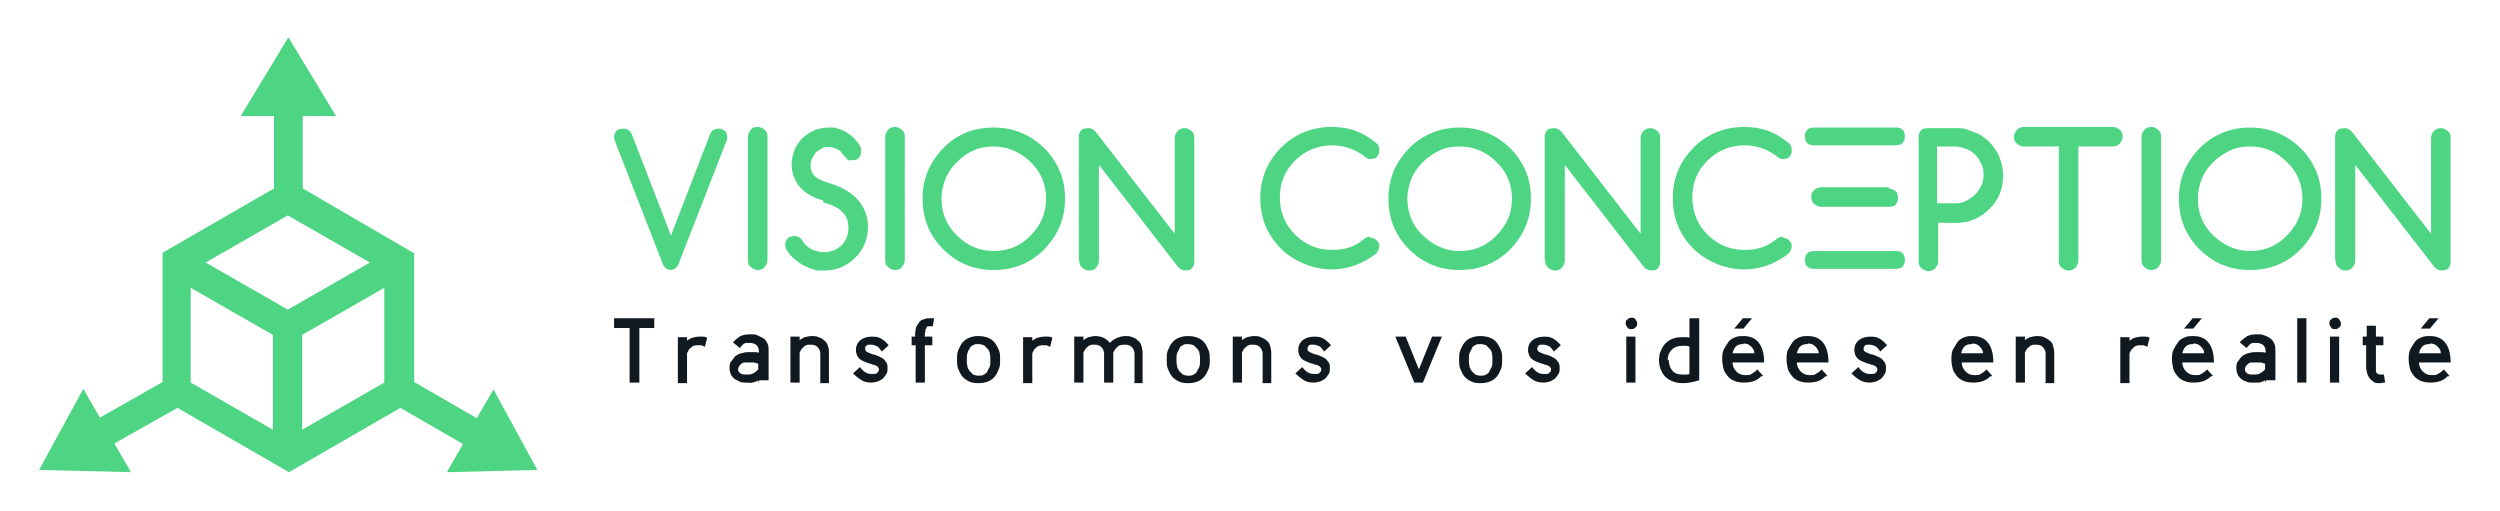 <?xml version="1.0" encoding="UTF-8"?>
<svg id="Calque_1" data-name="Calque 1" xmlns="http://www.w3.org/2000/svg" version="1.1" xmlns:mydata="http://www.w3.org/2000/svg" viewBox="0 0 435.2 89">
  <defs>
    <style>
      .cls-1, .cls-2, .cls-3 {
        stroke-width: 0px;
      }

      .cls-1, .cls-3 {
        fill: #4dd583;
      }

      .cls-2 {
        fill: #101820;
      }

      .cls-3 {
        fill-rule: evenodd;
      }
    </style>
  </defs>
  <g>
    <path class="cls-2" d="M111.3,57.1v9.5h-1.7v-9.5h-2.7v-1.7h7v1.7h-2.6Z"/>
    <path class="cls-2" d="M122.6,60.3c-.2,0-.4-.2-.6-.2s-.4,0-.5,0c-.2,0-.5,0-.7.1-.2,0-.4.2-.6.4-.2.1-.3.3-.4.5s-.2.3-.2.5v5.1h-1.6v-8h1.6v.6c.3-.2.6-.4.9-.5.4-.1.8-.2,1.2-.2s.4,0,.6,0,.5,0,.8.2l-.4,1.6Z"/>
    <path class="cls-2" d="M132,63.3c-.3,0-.5-.2-.8-.2-.3,0-.6,0-.9,0s-.4,0-.6,0-.4,0-.6.2-.3.2-.4.4-.2.3-.2.6.1.5.4.7.6.2,1.1.2.7,0,1.1-.2.6-.4.9-.7v-1ZM132,66.6v-.4c-.3.2-.6.3-1,.4s-.7,0-1.2,0-.8,0-1.1-.2-.7-.3-.9-.5-.5-.5-.6-.8c-.1-.3-.2-.6-.2-1s0-.9.3-1.2.4-.6.7-.9c.3-.2.6-.4,1-.5.4-.1.8-.2,1.2-.2s.7,0,1,0,.6,0,.9.1v-.2c0-.5-.1-.8-.4-1.1-.3-.3-.7-.4-1.2-.4s-.3,0-.5,0-.3,0-.4.1c-.1,0-.3.2-.4.3-.1.1-.3.3-.4.5l-1.2-1c.4-.5.9-.8,1.3-1.1.5-.2,1-.3,1.7-.3s.9,0,1.3.2.7.3,1,.5.5.5.7.9c.2.4.2.8.2,1.2v5.2h-1.6Z"/>
    <path class="cls-2" d="M142.8,66.6v-5c0-.5-.2-.9-.5-1.2-.3-.3-.7-.4-1.2-.4s-.5,0-.7.1c-.2,0-.4.2-.6.4s-.3.3-.4.5c-.1.2-.2.3-.2.5v5.1h-1.6v-8h1.6v.6c.3-.2.6-.4.9-.5.4-.1.8-.2,1.2-.2s.8,0,1.2.2c.4.1.7.3,1,.6.3.2.5.5.6.9.2.4.2.8.2,1.2v5.3h-1.6Z"/>
    <path class="cls-2" d="M153.2,60.8c-.2-.3-.4-.5-.7-.6-.3-.1-.5-.2-.9-.2s-.7,0-.8.2c-.2.1-.2.3-.2.5s.1.5.4.6c.3.1.6.3,1,.4.3,0,.6.2.9.3s.6.3.8.4c.2.2.4.4.6.7.2.3.2.6.2,1s0,.7-.2,1-.4.6-.6.8c-.3.2-.6.4-.9.5s-.7.2-1.1.2c-.6,0-1.2-.1-1.7-.4-.5-.3-1-.7-1.5-1.2l1.2-1.1c.6.8,1.2,1.2,2,1.2s.8,0,1-.2.3-.3.3-.5,0-.3-.1-.4c0-.1-.2-.2-.3-.3-.1,0-.3-.2-.5-.2-.2,0-.4-.1-.6-.2-.3,0-.6-.2-.9-.3-.3-.1-.5-.2-.8-.4s-.4-.4-.6-.7c-.1-.3-.2-.6-.2-1,0-.7.3-1.3.8-1.7s1.2-.6,2-.6,1.1.1,1.5.3.9.6,1.4,1.2l-1.2,1.1-.2-.3Z"/>
    <path class="cls-2" d="M158.6,58.6h.7c0-.4,0-.8.1-1.2,0-.4.2-.7.4-1s.4-.6.7-.7.7-.3,1.1-.3.2,0,.4,0,.4,0,.6,0l-.2,1.4h-.4c0,0-.1,0-.2,0s-.1,0-.2,0c-.1,0-.3,0-.3.2s-.2.3-.2.4c0,.2,0,.4-.1.6,0,.2,0,.4,0,.6h1.3v1.5h-1.3v6.5h-1.6v-6.5h-.7v-1.5Z"/>
    <path class="cls-2" d="M172.4,62.6c0-.4,0-.7-.1-1.1,0-.3-.2-.6-.4-.8s-.4-.4-.6-.6c-.3-.1-.6-.2-1-.2s-.7,0-.9.2c-.3.1-.5.3-.6.6-.2.2-.3.5-.4.8s-.1.7-.1,1.1,0,.7.1,1.1c0,.3.2.6.4.9.2.2.4.4.6.6.3.1.6.2.9.2s.7,0,1-.2.5-.3.6-.6.3-.5.4-.8.1-.7.1-1.1h0ZM174.1,62.6c0,.6,0,1.1-.2,1.6s-.4.9-.7,1.3c-.3.4-.7.7-1.2.9s-1,.3-1.7.3-1.2-.1-1.6-.3-.9-.5-1.2-.9c-.3-.4-.5-.8-.7-1.3-.2-.5-.2-1-.2-1.6s0-1.1.2-1.6.4-.9.7-1.3c.3-.4.7-.7,1.2-.9.5-.2,1-.3,1.6-.3s1.2.1,1.7.3c.5.2.9.5,1.2.9s.5.8.7,1.3c.2.5.2,1,.2,1.6h0Z"/>
    <path class="cls-2" d="M182.7,60.3c-.2,0-.4-.2-.6-.2s-.4,0-.5,0c-.2,0-.5,0-.7.1-.2,0-.4.2-.6.4-.2.1-.3.3-.4.5s-.2.3-.2.5v5.1h-1.6v-8h1.6v.6c.3-.2.6-.4.9-.5.4-.1.8-.2,1.2-.2s.4,0,.6,0,.5,0,.8.2l-.4,1.6Z"/>
    <path class="cls-2" d="M197.5,66.6v-5c0-.5-.2-.9-.5-1.2s-.7-.4-1.2-.4c-.3,0-.5,0-.8.1-.2,0-.4.2-.6.4s-.3.3-.4.5-.2.3-.2.5v5.1h-1.6v-5c0-.5-.2-.9-.5-1.2-.3-.3-.7-.4-1.2-.4s-.5,0-.7.1c-.2,0-.4.2-.6.4s-.3.3-.4.5c-.1.2-.2.3-.2.5v5.1h-1.6v-8h1.6v.6c.3-.2.6-.4.9-.5.4-.1.8-.2,1.2-.2s1,.1,1.4.3.8.5,1.1.9c.3-.3.6-.6,1.1-.8.4-.2,1-.4,1.6-.4.4,0,.8,0,1.2.2.4.1.7.3,1,.6.3.2.5.5.6.9s.2.8.2,1.2v5.3h-1.6Z"/>
    <path class="cls-2" d="M208.9,62.6c0-.4,0-.7-.1-1.1,0-.3-.2-.6-.4-.8s-.4-.4-.6-.6c-.3-.1-.6-.2-1-.2s-.7,0-.9.2c-.3.1-.5.3-.6.6s-.3.5-.4.8-.1.7-.1,1.1,0,.7.1,1.1c0,.3.2.6.4.9.2.2.4.4.6.6.3.1.6.2.9.2s.7,0,1-.2.5-.3.6-.6.3-.5.4-.8.1-.7.1-1.1h0ZM210.6,62.6c0,.6,0,1.1-.2,1.6s-.4.9-.7,1.3c-.3.4-.7.7-1.2.9s-1,.3-1.7.3-1.2-.1-1.6-.3-.9-.5-1.2-.9-.5-.8-.7-1.3c-.2-.5-.2-1-.2-1.6s0-1.1.2-1.6.4-.9.7-1.3c.3-.4.7-.7,1.2-.9.5-.2,1-.3,1.6-.3s1.2.1,1.7.3.9.5,1.2.9.5.8.7,1.3c.2.5.2,1,.2,1.6h0Z"/>
    <path class="cls-2" d="M219.8,66.6v-5c0-.5-.2-.9-.5-1.2-.3-.3-.7-.4-1.2-.4s-.5,0-.7.1c-.2,0-.4.2-.6.4-.2.1-.3.3-.4.5s-.2.3-.2.5v5.1h-1.6v-8h1.6v.6c.3-.2.6-.4.9-.5.4-.1.8-.2,1.2-.2s.8,0,1.2.2.7.3,1,.6c.3.2.5.5.6.9s.2.8.2,1.2v5.3h-1.6Z"/>
    <path class="cls-2" d="M230.2,60.8c-.2-.3-.4-.5-.7-.6-.3-.1-.5-.2-.9-.2s-.7,0-.8.2-.2.3-.2.5.1.5.4.6.6.3,1,.4c.3,0,.6.2.9.3.3.1.6.3.8.4.2.2.4.4.6.7.2.3.2.6.2,1s0,.7-.2,1-.4.6-.6.8c-.3.2-.6.4-.9.5s-.7.2-1.1.2c-.6,0-1.2-.1-1.7-.4-.5-.3-1-.7-1.5-1.2l1.2-1.1c.6.8,1.2,1.2,2,1.2s.8,0,1-.2.3-.3.3-.5,0-.3-.1-.4c0-.1-.2-.2-.3-.3-.1,0-.3-.2-.5-.2-.2,0-.4-.1-.6-.2-.3,0-.6-.2-.9-.3-.3-.1-.5-.2-.8-.4s-.4-.4-.6-.7c-.1-.3-.2-.6-.2-1,0-.7.3-1.3.8-1.7s1.2-.6,2-.6,1.1.1,1.5.3.9.6,1.4,1.2l-1.2,1.1-.2-.3Z"/>
    <path class="cls-2" d="M247.7,66.6h-1.5l-3.3-8h1.8l2.3,5.7,2.3-5.7h1.7l-3.3,8Z"/>
    <path class="cls-2" d="M259.8,62.6c0-.4,0-.7-.1-1.1,0-.3-.2-.6-.4-.8s-.4-.4-.6-.6c-.3-.1-.6-.2-1-.2s-.7,0-.9.2c-.3.1-.5.3-.6.6s-.3.5-.4.8-.1.7-.1,1.1,0,.7.1,1.1c0,.3.2.6.4.9.2.2.4.4.6.6.3.1.6.2.9.2s.7,0,1-.2.5-.3.6-.6.3-.5.4-.8.1-.7.1-1.1h0ZM261.5,62.6c0,.6,0,1.1-.2,1.6s-.4.9-.7,1.3c-.3.4-.7.7-1.2.9s-1,.3-1.7.3-1.2-.1-1.6-.3-.9-.5-1.2-.9-.5-.8-.7-1.3c-.2-.5-.2-1-.2-1.6s0-1.1.2-1.6.4-.9.7-1.3c.3-.4.7-.7,1.2-.9.5-.2,1-.3,1.6-.3s1.2.1,1.7.3.9.5,1.2.9.5.8.7,1.3c.2.5.2,1,.2,1.6h0Z"/>
    <path class="cls-2" d="M270.2,60.8c-.2-.3-.4-.5-.7-.6-.3-.1-.5-.2-.9-.2s-.7,0-.8.2-.2.3-.2.5.1.5.4.6.6.3,1,.4c.3,0,.6.2.9.3.3.1.6.3.8.4.2.2.4.4.6.7.2.3.2.6.2,1s0,.7-.2,1-.4.6-.6.8c-.3.2-.6.4-.9.5s-.7.2-1.1.2c-.6,0-1.2-.1-1.7-.4-.5-.3-1-.7-1.5-1.2l1.2-1.1c.6.8,1.2,1.2,2,1.2s.8,0,1-.2.3-.3.3-.5,0-.3-.1-.4c0-.1-.2-.2-.3-.3-.1,0-.3-.2-.5-.2-.2,0-.4-.1-.6-.2-.3,0-.6-.2-.9-.3-.3-.1-.5-.2-.8-.4s-.4-.4-.6-.7c-.1-.3-.2-.6-.2-1,0-.7.3-1.3.8-1.7s1.2-.6,2-.6,1.1.1,1.5.3.9.6,1.4,1.2l-1.2,1.1-.2-.3Z"/>
    <path class="cls-2" d="M283.1,66.6v-8h1.6v8h-1.6ZM283,56.3c0-.3,0-.5.3-.7.2-.2.4-.3.7-.3s.5,0,.7.3.3.4.3.7,0,.5-.3.7c-.2.2-.4.3-.7.3s-.5,0-.7-.3-.3-.4-.3-.7Z"/>
    <path class="cls-2" d="M294.2,55.4h1.6v10.8c-1,.3-2,.5-2.8.5s-1.2-.1-1.8-.3c-.5-.2-1-.5-1.3-.8s-.6-.8-.8-1.3-.3-1-.3-1.6.1-1.3.4-1.8c.2-.5.5-.9.9-1.3.4-.3.8-.6,1.3-.7.5-.2,1-.2,1.5-.2s.4,0,.6,0,.4,0,.6.1v-3.3ZM290.5,62.6c0,.8.2,1.4.6,1.9s1,.7,1.8.7.4,0,.6,0c.2,0,.4,0,.6-.1v-4.8c-.2,0-.4-.1-.6-.1-.2,0-.4,0-.6,0-.8,0-1.4.2-1.9.7s-.7,1.1-.7,1.9h0Z"/>
    <path class="cls-2" d="M306.7,65.4c-.4.4-.8.7-1.3.9-.5.2-1.1.3-1.8.3s-1.2-.1-1.7-.3-.9-.5-1.2-.9c-.3-.4-.6-.8-.7-1.3s-.2-1-.2-1.5,0-1.3.3-1.8.5-.9.8-1.3.7-.6,1.2-.8.9-.2,1.4-.2c1.2,0,2.1.4,2.7,1.2.6.8.9,1.9.9,3.4h-5.5c0,.7.3,1.2.7,1.6.4.4.9.6,1.5.6s.8,0,1.1-.2.7-.4,1-.8l1,1.1-.2.2ZM303.5,59.9c-.6,0-1,.1-1.3.4-.3.3-.5.7-.6,1.2h3.8c0-.5-.2-.8-.6-1.2s-.8-.5-1.3-.5h0ZM301.9,57.2l1.5-1.8h1.6l-1.5,1.8h-1.6Z"/>
    <path class="cls-2" d="M317.9,65.4c-.4.4-.8.7-1.3.9-.5.2-1.1.3-1.8.3s-1.2-.1-1.7-.3-.9-.5-1.2-.9c-.3-.4-.6-.8-.7-1.3s-.2-1-.2-1.5,0-1.3.3-1.8.5-.9.8-1.3.7-.6,1.2-.8.9-.2,1.4-.2c1.2,0,2.1.4,2.7,1.2.6.8.9,1.9.9,3.4h-5.5c0,.7.3,1.2.7,1.6.4.4.9.6,1.5.6s.8,0,1.1-.2.7-.4,1-.8l1,1.1-.2.2ZM314.7,59.9c-.6,0-1,.1-1.3.4-.3.3-.5.7-.6,1.2h3.8c0-.5-.2-.8-.6-1.2s-.8-.5-1.3-.5h0Z"/>
    <path class="cls-2" d="M327,60.8c-.2-.3-.4-.5-.7-.6-.3-.1-.5-.2-.9-.2s-.7,0-.8.2-.2.3-.2.5.1.5.4.6.6.3,1,.4c.3,0,.6.2.9.3.3.1.6.3.8.4.2.2.4.4.6.7.2.3.2.6.2,1s0,.7-.2,1-.4.6-.6.8c-.3.2-.6.4-.9.5s-.7.2-1.1.2c-.6,0-1.2-.1-1.7-.4-.5-.3-1-.7-1.5-1.2l1.2-1.1c.6.8,1.2,1.2,2,1.2s.8,0,1-.2.3-.3.3-.5,0-.3-.1-.4c0-.1-.2-.2-.3-.3-.1,0-.3-.2-.5-.2-.2,0-.4-.1-.6-.2-.3,0-.6-.2-.9-.3-.3-.1-.5-.2-.8-.4s-.4-.4-.6-.7c-.1-.3-.2-.6-.2-1,0-.7.3-1.3.8-1.7s1.2-.6,2-.6,1.1.1,1.5.3.9.6,1.4,1.2l-1.2,1.1-.2-.3Z"/>
    <path class="cls-2" d="M346.6,65.4c-.4.4-.8.7-1.3.9-.5.2-1.1.3-1.8.3s-1.2-.1-1.7-.3-.9-.5-1.2-.9c-.3-.4-.6-.8-.7-1.3s-.2-1-.2-1.5,0-1.3.3-1.8.5-.9.8-1.3.7-.6,1.2-.8.9-.2,1.4-.2c1.2,0,2.1.4,2.7,1.2.6.8.9,1.9.9,3.4h-5.5c0,.7.3,1.2.7,1.6.4.4.9.6,1.5.6s.8,0,1.1-.2.7-.4,1-.8l1,1.1-.2.2ZM343.3,59.9c-.6,0-1,.1-1.3.4-.3.3-.5.7-.6,1.2h3.8c0-.5-.2-.8-.6-1.2s-.8-.5-1.3-.5h0Z"/>
    <path class="cls-2" d="M356.1,66.6v-5c0-.5-.2-.9-.5-1.2-.3-.3-.7-.4-1.2-.4s-.5,0-.7.1c-.2,0-.4.2-.6.4-.2.1-.3.3-.4.5s-.2.3-.2.5v5.1h-1.6v-8h1.6v.6c.3-.2.6-.4.9-.5.4-.1.8-.2,1.2-.2s.8,0,1.2.2.7.3,1,.6c.3.2.5.5.6.9s.2.8.2,1.2v5.3h-1.6Z"/>
    <path class="cls-2" d="M373.7,60.3c-.2,0-.4-.2-.6-.2s-.4,0-.5,0c-.2,0-.5,0-.7.1-.2,0-.4.2-.6.4s-.3.3-.4.5c-.1.2-.2.3-.2.5v5.1h-1.6v-8h1.6v.6c.3-.2.6-.4.9-.5.4-.1.8-.2,1.2-.2s.4,0,.6,0,.5,0,.8.2l-.4,1.6Z"/>
    <path class="cls-2" d="M385,65.4c-.4.4-.8.7-1.3.9-.5.2-1.1.3-1.8.3s-1.2-.1-1.7-.3-.9-.5-1.2-.9c-.3-.4-.6-.8-.7-1.3s-.2-1-.2-1.5,0-1.3.3-1.8.5-.9.8-1.3.7-.6,1.2-.8.9-.2,1.4-.2c1.2,0,2.1.4,2.7,1.2.6.8.9,1.9.9,3.4h-5.5c0,.7.3,1.2.7,1.6.4.4.9.6,1.5.6s.8,0,1.1-.2.7-.4,1-.8l1,1.1-.2.2ZM381.8,59.9c-.6,0-1,.1-1.3.4-.3.3-.5.7-.6,1.2h3.8c0-.5-.2-.8-.6-1.2s-.8-.5-1.3-.5h0ZM380.2,57.2l1.5-1.8h1.6l-1.5,1.8h-1.6Z"/>
    <path class="cls-2" d="M394.3,63.3c-.3,0-.5-.2-.8-.2s-.6,0-.9,0-.4,0-.6,0-.4,0-.6.2-.3.2-.4.4-.2.3-.2.6.1.5.4.7.6.2,1.1.2.7,0,1.1-.2.6-.4.9-.7v-1ZM394.3,66.6v-.4c-.3.2-.6.3-1,.4-.4,0-.7,0-1.2,0s-.8,0-1.1-.2c-.4-.1-.7-.3-.9-.5-.3-.2-.5-.5-.6-.8-.1-.3-.2-.6-.2-1s0-.9.3-1.2c.2-.3.4-.6.7-.9.3-.2.6-.4,1-.5.4-.1.8-.2,1.2-.2s.7,0,1,0,.6,0,.9.1v-.2c0-.5-.1-.8-.4-1.1-.3-.3-.7-.4-1.2-.4s-.3,0-.5,0-.3,0-.4.1c-.1,0-.3.2-.4.3s-.3.3-.4.5l-1.2-1c.4-.5.9-.8,1.3-1.1.5-.2,1-.3,1.7-.3s.9,0,1.3.2c.4.1.7.3,1,.5s.5.5.7.9.2.8.2,1.2v5.2h-1.6Z"/>
    <path class="cls-2" d="M399.9,66.6v-11.2h1.6v11.2h-1.6Z"/>
    <path class="cls-2" d="M405.6,66.6v-8h1.6v8h-1.6ZM405.5,56.3c0-.3,0-.5.3-.7.2-.2.4-.3.7-.3s.5,0,.7.3.3.4.3.7,0,.5-.3.7c-.2.2-.4.3-.7.3s-.5,0-.7-.3-.3-.4-.3-.7Z"/>
    <path class="cls-2" d="M412,60.1h-.7v-1.5h.7v-1.9h1.6v1.9h1.3v1.5h-1.3v3.4c0,.2,0,.4,0,.6,0,.2,0,.4,0,.5,0,.2.1.3.2.4s.2.1.4.2c0,0,.1,0,.2,0s.1,0,.2,0c0,0,0,0,.2,0,.1,0,.2,0,.2,0l.2,1.4c-.2,0-.4,0-.6.1-.2,0-.3,0-.4,0-.4,0-.8,0-1.1-.3-.3-.2-.5-.4-.7-.7-.2-.3-.3-.6-.4-1s-.1-.8-.1-1.2v-3.5Z"/>
    <path class="cls-2" d="M426.2,65.4c-.4.4-.8.7-1.3.9-.5.2-1.1.3-1.8.3s-1.2-.1-1.7-.3-.9-.5-1.2-.9c-.3-.4-.6-.8-.7-1.3s-.2-1-.2-1.5,0-1.3.3-1.8.5-.9.8-1.3.7-.6,1.2-.8.9-.2,1.4-.2c1.2,0,2.1.4,2.7,1.2.6.8.9,1.9.9,3.4h-5.5c0,.7.3,1.2.7,1.6.4.4.9.6,1.5.6s.8,0,1.1-.2.7-.4,1-.8l1,1.1-.2.2ZM423,59.9c-.6,0-1,.1-1.3.4-.3.3-.5.7-.6,1.2h3.8c0-.5-.2-.8-.6-1.2s-.8-.5-1.3-.5h0ZM421.4,57.2l1.5-1.8h1.6l-1.5,1.8h-1.6Z"/>
  </g>
  <g>
    <path class="cls-1" d="M116.9,47c-.7,0-1.2-.3-1.5-1l-8.3-21.3c-.1-.3-.2-.6-.2-.8s0-.4.1-.6.2-.4.3-.5.3-.3.5-.3c.2,0,.4-.1.7-.1.7,0,1.2.3,1.5,1l6.8,17.6,6.8-17.6c.2-.7.8-1,1.5-1s.4,0,.6.1.4.2.5.3.3.3.3.5c0,.2.1.4.1.6s0,.5-.2.8l-8.3,21.3c-.3.7-.8,1-1.5,1h0Z"/>
    <path class="cls-1" d="M133.6,45.3c0,.5-.2.8-.5,1.2s-.7.5-1.2.5-.8-.2-1.2-.5-.5-.7-.5-1.2v-21.5c0-.5.2-.8.5-1.2s.7-.5,1.2-.5.8.2,1.2.5.5.7.5,1.2v21.5Z"/>
    <path class="cls-1" d="M143.3,34.9c-1.5-.4-2.6-1-3.4-1.7-.8-.7-1.3-1.4-1.6-2.2-.3-.7-.5-1.5-.5-2.3s.2-1.9.6-2.8c.4-.8.9-1.6,1.7-2.2h0c1.2-1,2.6-1.5,4.2-1.5s1,0,1.5.2c.5.1,1,.3,1.5.6s.9.6,1.3,1c.4.4.8.9,1.1,1.4.2.3.2.6.2.9s0,.5-.1.7-.2.4-.3.5-.3.3-.5.3c-.2,0-.4.1-.6.1s-.4,0-.6,0-.3-.1-.4-.3-.3-.2-.4-.4c-.1-.1-.2-.3-.4-.5-.2-.4-.6-.6-1-.8-.4-.2-.9-.3-1.4-.3s-.8,0-1.1.2-.7.4-1,.7c-.3.3-.5.6-.7,1-.2.4-.3.8-.3,1.2,0,.8.2,1.4.7,1.9.4.5,1.2.8,2.3,1.2,1.8.5,3.2,1.2,4.3,2.1s1.7,1.8,2.1,2.7c.4.9.6,1.8.6,2.8,0,2.4-.9,4.4-2.7,5.9h0c-1.4,1.2-3.1,1.8-4.9,1.8s-1.2,0-1.8-.2c-.6-.1-1.2-.4-1.8-.7-.6-.3-1.1-.7-1.6-1.1-.5-.4-.9-.9-1.3-1.5-.2-.3-.3-.6-.3-1s0-.4.1-.6.2-.4.3-.5.3-.3.5-.3c.2,0,.4-.1.7-.1.6,0,1.1.3,1.4.8.4.7,1,1.2,1.6,1.5.7.3,1.4.5,2.1.5s1.1-.1,1.7-.3c.5-.2,1-.5,1.4-.9.4-.4.7-.9.9-1.4.2-.5.3-1.1.3-1.7s-.1-1.1-.3-1.6c-.2-.5-.6-1-1.2-1.5-.6-.5-1.6-.9-2.9-1.3h0Z"/>
    <path class="cls-1" d="M157.5,45.3c0,.5-.2.8-.5,1.2s-.7.5-1.2.5-.8-.2-1.2-.5-.5-.7-.5-1.2v-21.5c0-.5.2-.8.5-1.2s.7-.5,1.2-.5.8.2,1.2.5.5.7.5,1.2v21.5Z"/>
    <path class="cls-1" d="M173,25.5c-1.3,0-2.5.2-3.5.7-1.1.4-2,1.1-2.9,2s-1.6,1.9-2,2.9-.7,2.2-.7,3.5c0,2.5.9,4.7,2.7,6.4,1.8,1.8,3.9,2.7,6.4,2.7s4.7-.9,6.4-2.7c1.8-1.8,2.7-3.9,2.7-6.4s-.9-4.7-2.7-6.4-3.9-2.7-6.4-2.7h0ZM185.4,34.6c0,3.4-1.2,6.3-3.6,8.8-2.4,2.4-5.3,3.6-8.8,3.6s-6.4-1.2-8.8-3.6-3.6-5.3-3.6-8.8,1.2-6.3,3.6-8.8,5.4-3.6,8.8-3.6,6.3,1.2,8.8,3.6c1.2,1.2,2.1,2.6,2.7,4s.9,3,.9,4.8h0Z"/>
    <path class="cls-1" d="M187.8,45.3v-21.5c0-.2,0-.4.1-.6s.2-.4.3-.5.3-.3.5-.3c.2,0,.4-.1.7-.1.5,0,.9.2,1.3.6l13.8,17.8v-16.7c0-.5.2-.8.5-1.2.3-.3.7-.5,1.2-.5s.8.2,1.2.5.5.7.5,1.2v21.5c0,.2,0,.5-.1.7s-.2.4-.3.5-.3.3-.5.3c-.2,0-.4.1-.6.1-.5,0-.9-.2-1.3-.6l-13.8-17.8v16.7c0,.5-.2.8-.5,1.2s-.7.5-1.2.5-.8-.2-1.2-.5-.5-.7-.5-1.2h0Z"/>
    <path class="cls-1" d="M238.5,41.4c.2,0,.4,0,.6.1.2,0,.4.2.5.3.1.1.3.3.4.5s.1.4.1.6c0,.4-.2.8-.5,1.2-2.3,1.8-4.9,2.8-7.8,2.8s-6.4-1.2-8.8-3.6c-2.4-2.4-3.6-5.3-3.6-8.8s1.2-6.3,3.6-8.8c2.4-2.4,5.4-3.6,8.8-3.6s5.6,1,7.9,2.9c.3.3.4.7.4,1.1s0,.5-.1.7-.2.4-.3.5-.3.3-.5.3c-.2,0-.4.1-.6.1-.4,0-.8-.2-1.1-.5-.8-.6-1.7-1.1-2.6-1.4s-1.9-.5-3-.5c-2.5,0-4.7.9-6.5,2.7-1.8,1.8-2.6,3.9-2.6,6.4s.9,4.7,2.6,6.4c1.8,1.8,3.9,2.7,6.5,2.7s4.1-.7,5.7-2c.3-.2.6-.3,1-.3h0Z"/>
    <path class="cls-1" d="M254.1,25.5c-1.3,0-2.5.2-3.5.7s-2,1.1-2.9,2-1.6,1.9-2,2.9-.7,2.2-.7,3.5c0,2.5.9,4.7,2.7,6.4s3.9,2.7,6.4,2.7,4.7-.9,6.4-2.7c1.8-1.8,2.7-3.9,2.7-6.4s-.9-4.7-2.7-6.4c-1.8-1.8-3.9-2.7-6.4-2.7ZM266.5,34.6c0,3.4-1.2,6.3-3.6,8.8-2.4,2.4-5.3,3.6-8.8,3.6s-6.4-1.2-8.8-3.6c-2.4-2.4-3.6-5.3-3.6-8.8s1.2-6.3,3.6-8.8c2.4-2.4,5.4-3.6,8.8-3.6s6.3,1.2,8.8,3.6c1.2,1.2,2.1,2.6,2.7,4,.6,1.4.9,3,.9,4.8h0Z"/>
    <path class="cls-1" d="M268.9,45.3v-21.5c0-.2,0-.4.1-.6s.2-.4.3-.5.3-.3.5-.3c.2,0,.4-.1.7-.1.5,0,.9.2,1.3.6l13.8,17.8v-16.7c0-.5.2-.8.5-1.2.3-.3.7-.5,1.2-.5s.8.2,1.2.5.5.7.5,1.2v21.5c0,.2,0,.5-.1.7s-.2.4-.3.5-.3.3-.5.3c-.2,0-.4.1-.6.1-.5,0-.9-.2-1.3-.6l-13.8-17.8v16.7c0,.5-.2.8-.5,1.2-.3.3-.7.5-1.2.5s-.8-.2-1.2-.5-.5-.7-.5-1.2Z"/>
    <path class="cls-1" d="M310.3,41.4c.2,0,.4,0,.6.1.2,0,.4.2.5.3.1.1.3.3.4.5s.1.4.1.6c0,.4-.2.8-.5,1.2-2.3,1.8-4.9,2.8-7.8,2.8s-6.4-1.2-8.8-3.6c-2.4-2.4-3.6-5.3-3.6-8.8s1.2-6.3,3.6-8.8c2.4-2.4,5.4-3.6,8.8-3.6s5.6,1,7.9,2.9c.3.3.4.7.4,1.1s0,.5-.1.7-.2.4-.3.5-.3.3-.5.3c-.2,0-.4.1-.6.1-.4,0-.8-.2-1.1-.5-.8-.6-1.7-1.1-2.6-1.4s-1.9-.5-3-.5c-2.5,0-4.7.9-6.5,2.7-1.8,1.8-2.6,3.9-2.6,6.4s.9,4.7,2.6,6.4c1.8,1.8,3.9,2.7,6.5,2.7s4.1-.7,5.7-2c.3-.2.6-.3,1-.3h0Z"/>
    <path class="cls-1" d="M330.1,22.2c.2,0,.4,0,.6.1.2,0,.4.2.5.3s.3.3.3.5.1.4.1.6,0,.5-.1.7-.2.4-.3.5-.3.3-.5.3c-.2,0-.4.1-.6.1h-14.3c-.2,0-.5,0-.7-.1s-.4-.2-.5-.3-.3-.3-.3-.5c0-.2-.1-.4-.1-.7s0-.4.1-.6.2-.4.3-.5.3-.3.5-.3c.2,0,.4-.1.7-.1h14.3ZM330.1,43.7c.2,0,.4,0,.6.1.2,0,.4.2.5.3s.3.3.3.5.1.4.1.6,0,.5-.1.7-.2.4-.3.5-.3.3-.5.3c-.2,0-.4.1-.6.1h-14.3c-.2,0-.5,0-.7-.1s-.4-.2-.5-.3-.3-.3-.3-.5c0-.2-.1-.4-.1-.7s0-.4.1-.6.2-.4.3-.5.3-.3.5-.3c.2,0,.4-.1.7-.1h14.3ZM328.9,32.9c.2,0,.4,0,.6.1.2,0,.4.2.5.3s.3.3.3.5.1.4.1.6,0,.5-.1.7-.2.4-.3.5-.3.3-.5.3c-.2,0-.4.1-.6.1h-12c-.4,0-.7-.2-1.1-.5-.3-.3-.5-.7-.5-1.2s0-.4.1-.6c0-.2.2-.4.3-.5s.3-.3.5-.4.4-.1.6-.2h12Z"/>
    <path class="cls-1" d="M337.2,25.5v9.9h3.1c.7,0,1.3-.1,1.9-.4.6-.3,1.1-.6,1.6-1.1s.8-1,1.1-1.6c.3-.6.4-1.2.4-1.9s-.1-1.3-.4-1.9-.6-1.1-1.1-1.6c-.4-.4-1-.8-1.6-1s-1.2-.4-1.9-.4h-3.1ZM334,45.3v-21.5c0-.2,0-.4.1-.6s.2-.4.3-.5.3-.3.5-.3c.2,0,.4-.1.7-.1h4.8c.7,0,1.5,0,2.2.3s1.4.5,2,.8c.6.4,1.2.8,1.7,1.3.5.5.9,1.1,1.3,1.7s.6,1.3.8,2c.2.7.3,1.4.3,2.2,0,2.3-.8,4.2-2.4,5.8-1.6,1.6-3.5,2.4-5.8,2.4h-3.1v6.7c0,.5-.2.8-.5,1.2-.3.3-.7.5-1.2.5s-.8-.2-1.2-.5-.5-.7-.5-1.2h0Z"/>
    <path class="cls-1" d="M367.9,25.5h-6.1v19.9c0,.5-.2.8-.5,1.2-.3.3-.7.5-1.2.5s-.8-.2-1.2-.5-.5-.7-.5-1.2v-19.9h-6.1c-.5,0-.8-.2-1.2-.5s-.5-.7-.5-1.2.2-.8.5-1.2c.3-.3.7-.5,1.2-.5h15.5c.5,0,.8.2,1.2.5s.5.7.5,1.2-.2.8-.5,1.2c-.3.3-.7.5-1.2.5h0Z"/>
    <path class="cls-1" d="M376.2,45.3c0,.5-.2.8-.5,1.2-.3.3-.7.5-1.2.5s-.8-.2-1.2-.5-.5-.7-.5-1.2v-21.5c0-.5.2-.8.5-1.2.3-.3.7-.5,1.2-.5s.8.2,1.2.5.5.7.5,1.2v21.5Z"/>
    <path class="cls-1" d="M391.7,25.5c-1.3,0-2.5.2-3.5.7s-2,1.1-2.9,2-1.6,1.9-2,2.9-.7,2.2-.7,3.5c0,2.5.9,4.7,2.7,6.4s3.9,2.7,6.4,2.7,4.7-.9,6.4-2.7c1.8-1.8,2.7-3.9,2.7-6.4s-.9-4.7-2.7-6.4c-1.8-1.8-3.9-2.7-6.4-2.7ZM404.1,34.6c0,3.4-1.2,6.3-3.6,8.8-2.4,2.4-5.3,3.6-8.8,3.6s-6.4-1.2-8.8-3.6c-2.4-2.4-3.6-5.3-3.6-8.8s1.2-6.3,3.6-8.8c2.4-2.4,5.4-3.6,8.8-3.6s6.3,1.2,8.8,3.6c1.2,1.2,2.1,2.6,2.7,4,.6,1.4.9,3,.9,4.8h0Z"/>
    <path class="cls-1" d="M406.5,45.3v-21.5c0-.2,0-.4.1-.6s.2-.4.3-.5.3-.3.5-.3c.2,0,.4-.1.7-.1.5,0,.9.2,1.3.6l13.8,17.8v-16.7c0-.5.2-.8.5-1.2.3-.3.7-.5,1.2-.5s.8.2,1.2.5.5.7.5,1.2v21.5c0,.2,0,.5-.1.7s-.2.4-.3.5-.3.3-.5.3c-.2,0-.4.1-.6.1-.5,0-.9-.2-1.3-.6l-13.8-17.8v16.7c0,.5-.2.8-.5,1.2-.3.3-.7.5-1.2.5s-.8-.2-1.2-.5-.5-.7-.5-1.2Z"/>
  </g>
  <path class="cls-3" d="M93.6,81.9l-7.7-14.1-2.9,5-10.9-6.3v-22.4l-19.4-11.3v-12.6h5.8l-8.3-13.7-8.3,13.7h5.8v12.6l-19.4,11.2v22.5l-10.9,6.2-2.9-5-7.7,14.1,16,.4-2.9-5,11-6.2,19.4,11.2,19.4-11.2,10.9,6.3-2.8,4.9,16-.4ZM50.1,53.9l-14.3-8.2,14.3-8.2,14.3,8.2-14.3,8.2ZM47.5,74.8l-14.3-8.2v-16.5l14.3,8.2v16.5ZM52.6,58.3l14.3-8.2v16.5l-14.3,8.2v-16.5Z"/>
</svg>